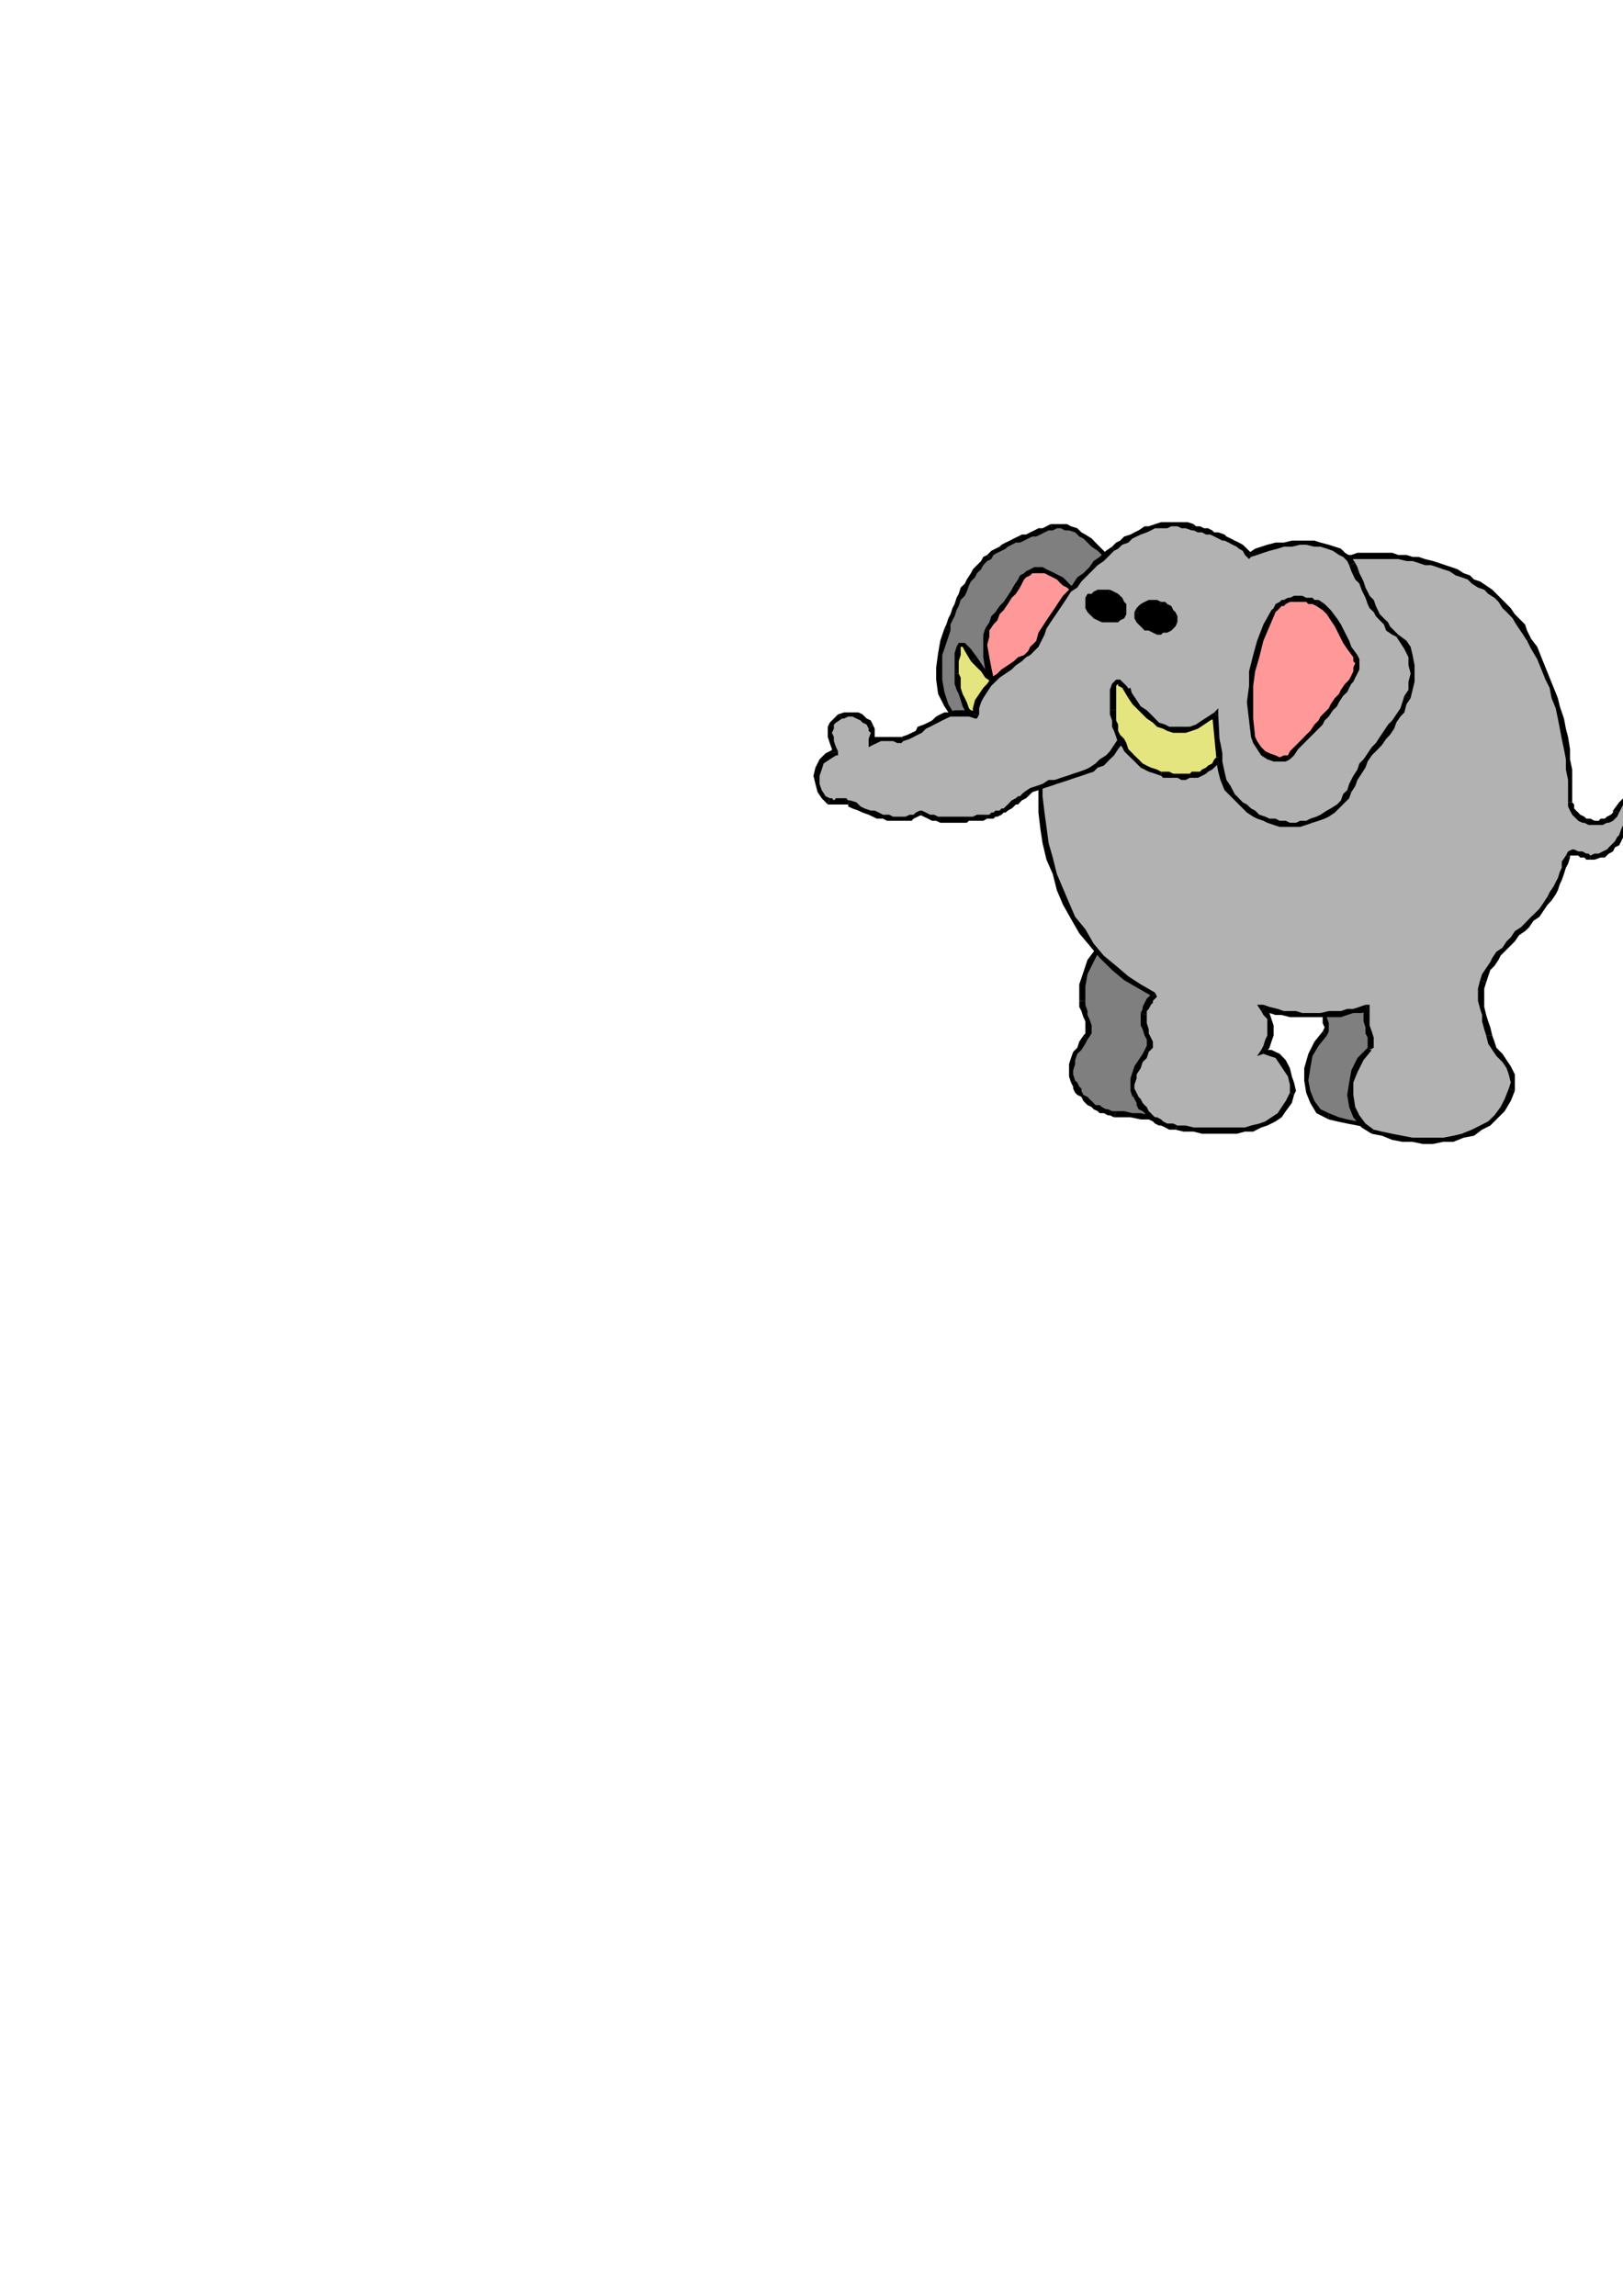<?xml version="1.0" encoding="utf-8"?>
<!-- Created by UniConvertor 2.0rc4 (https://sk1project.net/) -->
<svg xmlns="http://www.w3.org/2000/svg" height="841.89pt" viewBox="0 0 595.276 841.89" width="595.276pt" version="1.1" xmlns:xlink="http://www.w3.org/1999/xlink" id="83cca9cf-f60c-11ea-8621-dcc15c148e23">

<g>
	<g>
		<path style="fill:#7f7f7f;" d="M 451.358,396.249 L 449.846,399.201 448.334,401.505 446.822,403.737 444.59,405.249 442.358,406.761 439.334,408.201 437.102,408.993 434.078,408.993 431.126,409.713 428.102,409.713 424.358,409.713 421.334,409.713 418.382,409.713 415.358,408.993 412.334,408.993 409.382,408.201 407.87,408.201 406.358,407.481 404.846,407.481 404.126,406.761 402.614,406.761 401.822,405.969 400.382,405.249 399.59,404.457 398.87,403.737 398.078,403.017 396.638,402.225 395.846,400.713 395.126,399.993 395.126,398.481 394.334,397.761 393.614,396.249 392.822,394.737 392.822,392.505 392.822,390.201 393.614,388.761 394.334,386.457 395.846,384.225 396.638,381.993 398.078,380.481 398.87,378.969 399.59,377.457 398.87,376.017 398.87,374.505 398.078,372.201 397.358,370.761 397.358,368.457 396.638,367.017 397.358,361.761 398.078,356.505 400.382,352.761 401.822,349.017 404.126,346.713 405.638,345.201 407.078,343.761 407.87,342.969 451.358,396.249 Z" />
		<path style="fill:#000000;" d="M 408.59,409.713 L 408.59,409.713 411.614,409.713 414.638,409.713 418.382,410.505 421.334,410.505 424.358,410.505 428.102,410.505 431.126,410.505 434.078,410.505 437.102,409.713 440.126,408.993 442.358,407.481 445.382,405.969 447.614,404.457 449.126,402.225 451.358,399.993 452.078,396.249 450.638,396.249 449.126,398.481 447.614,401.505 446.102,403.017 443.87,404.457 441.638,405.969 439.334,406.761 436.382,407.481 434.078,408.201 431.126,408.993 428.102,408.993 424.358,408.993 421.334,408.993 418.382,408.201 415.358,408.201 412.334,407.481 409.382,407.481 409.382,407.481 408.59,409.713 Z" />
		<path style="fill:#000000;" d="M 392.822,396.969 L 392.822,396.969 393.614,398.481 393.614,399.201 394.334,400.713 395.126,401.505 396.638,402.225 397.358,403.737 398.078,404.457 398.87,405.249 400.382,405.969 401.102,406.761 402.614,407.481 403.334,408.201 404.846,408.201 406.358,408.993 407.078,408.993 408.59,409.713 409.382,407.481 407.87,407.481 406.358,406.761 405.638,406.761 404.126,405.969 403.334,405.249 401.822,405.249 401.102,404.457 400.382,403.737 399.59,403.017 398.87,402.225 397.358,401.505 396.638,399.993 396.638,399.201 395.846,398.481 395.126,396.969 394.334,396.249 394.334,396.249 392.822,396.969 Z" />
		<path style="fill:#000000;" d="M 397.358,379.761 L 397.358,379.761 395.846,381.993 395.126,384.225 393.614,385.737 392.822,387.969 392.102,390.201 392.102,392.505 392.102,394.737 392.822,396.969 394.334,396.249 393.614,394.017 393.614,392.505 394.334,390.201 394.334,388.761 395.126,386.457 396.638,385.017 398.078,382.713 398.87,381.201 398.87,381.201 397.358,379.761 Z" />
		<path style="fill:#000000;" d="M 395.846,367.017 L 395.846,367.017 395.846,369.249 396.638,370.761 397.358,372.993 398.078,374.505 398.078,376.017 398.078,377.457 398.078,378.969 397.358,379.761 398.87,381.201 400.382,378.969 400.382,377.457 400.382,376.017 399.59,373.713 398.87,372.201 398.87,370.761 398.078,368.457 398.078,367.017 398.078,367.017 395.846,367.017 Z" />
		<path style="fill:#000000;" d="M 407.87,342.969 L 407.078,344.481 406.358,342.969 405.638,344.481 403.334,345.993 401.102,349.017 398.87,351.969 397.358,356.505 395.846,360.969 395.846,367.017 398.078,367.017 398.078,361.761 398.87,357.225 401.102,352.761 402.614,349.737 404.846,347.505 406.358,345.201 407.87,344.481 407.87,342.249 407.078,343.761 407.87,342.249 404.126,340.737 407.078,343.761 407.87,342.969 Z" />
		<path style="fill:#000000;" d="M 452.078,396.249 L 452.078,395.457 407.87,342.969 407.078,343.761 450.638,396.969 450.638,396.249 452.078,396.249 452.078,396.249 452.078,395.457 452.078,396.249 Z" />
		<path style="fill:#7f7f7f;" d="M 538.334,394.017 L 536.822,397.761 535.382,400.713 533.078,403.737 530.126,405.969 527.102,408.201 524.078,409.713 520.334,411.225 517.382,412.017 513.638,412.737 509.102,412.737 505.358,412.737 501.614,412.737 497.87,412.017 494.126,411.225 490.382,410.505 487.358,408.993 483.614,407.481 481.382,404.457 479.87,400.713 479.078,396.249 479.078,391.713 480.59,387.249 482.822,382.713 485.846,378.969 486.638,378.249 486.638,376.737 486.638,375.225 485.846,372.993 485.846,370.761 485.126,368.457 485.126,366.225 485.126,363.993 513.638,362.481 538.334,394.017 Z" />
		<path style="fill:#000000;" d="M 487.358,410.505 L 487.358,410.505 490.382,411.225 494.126,412.017 497.87,412.737 501.614,413.457 505.358,413.457 509.102,413.457 513.638,413.457 517.382,412.737 521.126,412.017 524.078,410.505 527.822,408.993 530.846,406.761 533.87,404.457 536.102,401.505 537.614,398.481 539.126,394.017 537.614,394.017 536.102,397.761 533.87,400.713 532.358,403.017 529.334,405.249 527.102,407.481 523.358,408.993 520.334,410.505 516.59,411.225 512.846,411.225 509.102,412.017 505.358,412.017 501.614,411.225 497.87,411.225 494.126,410.505 491.102,409.713 487.358,408.201 487.358,408.201 487.358,410.505 Z" />
		<path style="fill:#000000;" d="M 485.126,378.249 L 485.126,378.249 482.102,381.993 479.87,386.457 478.358,391.713 478.358,396.249 479.078,400.713 480.59,404.457 482.822,408.201 487.358,410.505 487.358,408.201 484.334,406.761 482.102,403.737 480.59,399.993 479.87,396.249 480.59,391.713 481.382,387.249 483.614,383.505 486.638,379.761 486.638,379.761 485.126,378.249 Z" />
		<path style="fill:#000000;" d="M 485.126,363.201 L 484.334,363.993 483.614,366.225 484.334,368.457 484.334,370.761 485.126,372.993 485.126,375.225 485.846,376.737 485.126,378.249 485.126,378.249 486.638,379.761 487.358,378.249 487.358,376.737 487.358,375.225 486.638,372.993 486.638,370.761 485.846,368.457 485.846,366.225 485.846,364.713 485.126,365.505 485.126,363.201 484.334,363.201 484.334,363.993 485.126,363.201 Z" />
		<path style="fill:#000000;" d="M 514.358,361.761 L 513.638,361.761 485.126,363.201 485.126,365.505 513.638,363.993 512.846,363.201 514.358,361.761 514.358,361.761 513.638,361.761 514.358,361.761 Z" />
		<path style="fill:#000000;" d="M 539.126,394.017 L 539.126,393.225 514.358,361.761 512.846,363.201 537.614,394.737 537.614,394.017 539.126,394.017 539.126,394.017 539.126,393.225 539.126,394.017 Z" />
		<path style="fill:#b2b2b2;" d="M 403.334,234.249 L 493.334,204.225 495.638,204.225 497.87,204.225 500.822,203.505 503.126,203.505 505.358,203.505 508.382,203.505 510.614,204.225 512.846,204.225 515.87,204.225 518.102,205.017 520.334,205.737 522.638,205.737 524.87,206.457 527.102,207.249 529.334,207.969 531.638,208.761 533.87,209.481 536.102,210.993 538.334,211.713 540.638,213.225 542.87,214.737 544.382,215.457 546.614,216.969 548.126,218.481 550.358,219.993 551.87,222.225 553.382,223.737 554.822,225.969 557.126,227.481 557.846,229.713 559.358,232.017 560.87,234.249 563.102,237.993 564.614,241.737 566.126,244.761 567.638,248.505 569.078,252.249 569.87,255.993 571.382,259.737 572.102,263.481 572.822,267.225 573.614,270.969 574.334,274.713 575.126,278.457 575.126,282.201 575.846,286.017 575.846,290.481 575.846,294.225 575.846,295.737 576.638,297.249 577.358,297.969 578.078,298.761 578.87,299.481 580.382,300.201 581.822,300.993 583.334,301.713 584.846,301.713 586.358,301.713 587.078,301.713 588.59,300.993 590.102,300.201 590.822,299.481 592.334,298.761 593.126,297.969 594.638,295.017 596.078,293.505 596.87,292.713 597.59,293.505 597.59,294.225 598.382,295.017 598.382,295.017 598.382,295.017 597.59,296.457 597.59,297.969 596.87,299.481 596.078,301.713 596.078,303.225 595.358,304.737 594.638,306.249 593.846,307.761 593.126,309.201 591.614,310.713 590.822,311.505 589.382,312.225 587.87,313.017 586.358,313.737 584.846,314.457 583.334,314.457 582.614,314.457 581.102,313.737 580.382,313.737 578.87,313.017 577.358,313.017 576.638,313.017 575.846,313.017 575.126,313.737 574.334,315.969 573.614,318.201 572.822,320.505 572.102,322.017 571.382,324.249 570.59,325.761 569.87,327.201 568.358,329.505 566.846,331.737 565.334,333.249 563.822,335.481 561.59,336.993 560.078,339.225 558.638,340.737 556.334,342.249 554.822,344.481 553.382,345.993 551.87,347.505 549.638,349.737 548.126,351.249 547.334,353.481 545.822,355.713 545.102,358.017 543.59,360.249 543.59,362.481 543.59,364.713 543.59,367.017 543.59,369.969 544.382,372.201 545.102,374.505 545.822,377.457 545.822,379.761 546.614,381.993 548.126,384.225 550.358,387.249 551.87,389.481 553.382,391.713 554.102,394.017 554.822,396.969 554.822,399.201 553.382,403.017 551.078,406.761 548.846,409.713 546.614,412.017 543.59,413.457 539.846,414.969 536.822,416.481 533.078,417.201 529.334,417.993 525.59,417.993 521.846,417.993 518.102,417.993 514.358,417.201 510.614,416.481 506.87,415.761 503.846,414.969 500.102,412.737 497.078,409.713 495.638,405.969 495.638,401.505 495.638,396.969 497.078,392.505 499.382,388.761 502.334,384.225 502.334,383.505 502.334,381.993 502.334,380.481 502.334,378.249 501.614,376.737 501.614,374.505 500.822,372.201 501.614,369.969 498.59,370.761 496.358,370.761 494.126,371.481 491.822,371.481 489.59,372.201 487.358,372.201 484.334,372.201 482.102,372.201 479.87,372.201 477.638,372.201 475.334,372.201 473.102,371.481 470.078,371.481 467.846,370.761 465.614,370.761 463.382,369.969 464.822,371.481 465.614,373.713 465.614,376.017 466.334,377.457 465.614,379.761 465.614,381.993 464.822,383.505 463.382,385.737 466.334,385.737 468.638,387.249 470.078,389.481 472.382,391.713 473.102,394.737 473.822,397.761 473.822,399.993 473.822,401.505 472.382,404.457 470.87,406.761 469.358,408.993 467.126,410.505 464.822,412.017 461.87,412.737 459.638,413.457 456.614,414.249 453.59,414.249 450.638,414.969 446.822,414.969 443.87,414.249 440.846,414.249 437.822,414.249 434.87,413.457 431.846,413.457 430.334,413.457 428.822,412.737 427.382,412.737 426.59,412.017 425.078,411.225 424.358,411.225 422.846,410.505 422.126,409.713 421.334,408.993 420.614,407.481 419.822,406.761 419.102,405.969 418.382,405.249 417.59,403.737 416.87,403.017 416.078,401.505 415.358,399.201 415.358,397.761 415.358,395.457 416.078,393.225 416.87,390.993 418.382,389.481 419.822,387.249 420.614,385.017 421.334,384.225 421.334,381.993 421.334,380.481 420.614,378.969 419.822,377.457 419.822,375.225 419.102,373.713 419.102,371.481 419.822,370.761 420.614,369.249 421.334,368.457 421.334,367.017 422.126,366.225 422.846,365.505 422.846,364.713 422.846,364.713 417.59,361.761 413.126,358.737 408.59,354.993 404.126,350.457 400.382,346.713 396.638,341.457 393.614,336.993 391.382,331.737 388.358,326.481 386.846,320.505 384.614,315.249 383.822,309.201 382.382,303.225 381.59,297.969 381.59,291.993 381.59,286.737 403.334,234.249 Z" />
		<path style="fill:#000000;" d="M 493.334,203.505 L 492.614,203.505 403.334,232.737 404.126,234.969 493.334,205.017 493.334,205.737 493.334,203.505 493.334,203.505 492.614,203.505 493.334,203.505 Z" />
		<path style="fill:#000000;" d="M 561.59,234.249 L 561.59,234.249 560.078,231.225 559.358,228.993 557.846,227.481 555.614,225.249 554.102,223.017 552.59,221.505 551.078,219.993 548.846,217.761 547.334,216.249 545.102,214.737 542.87,213.225 540.638,212.505 539.126,210.993 536.822,210.201 534.59,208.761 532.358,207.969 530.126,207.249 527.822,206.457 525.59,205.737 522.638,205.017 520.334,204.225 518.102,204.225 515.87,203.505 512.846,203.505 510.614,202.713 508.382,202.713 505.358,202.713 503.126,202.713 500.822,202.713 497.87,202.713 495.638,203.505 493.334,203.505 493.334,205.737 495.638,205.017 497.87,205.017 500.822,205.017 503.126,205.017 505.358,205.017 508.382,205.017 510.614,205.017 512.846,205.017 515.87,205.737 518.102,205.737 520.334,206.457 522.638,207.249 524.87,207.249 527.102,207.969 529.334,208.761 531.638,209.481 533.87,210.993 536.102,211.713 538.334,212.505 539.846,214.017 542.078,215.457 544.382,216.249 545.822,217.761 548.126,219.201 549.638,220.713 551.078,223.017 552.59,224.457 554.822,226.761 555.614,228.201 557.126,230.505 558.638,232.737 560.078,234.969 560.078,234.969 561.59,234.249 Z" />
		<path style="fill:#000000;" d="M 576.638,294.225 L 576.638,294.225 576.638,290.481 576.638,286.017 576.638,282.201 575.846,278.457 575.846,274.713 575.126,270.249 574.334,267.225 573.614,263.481 572.102,259.017 571.382,255.993 569.87,252.249 568.358,248.505 566.846,244.761 565.334,241.017 563.822,237.201 561.59,234.249 560.078,234.969 561.59,237.993 563.822,241.737 565.334,245.481 566.846,249.225 568.358,252.249 569.078,255.993 570.59,259.737 571.382,263.481 572.102,267.225 572.822,270.969 573.614,274.713 574.334,278.457 574.334,282.201 575.126,286.017 575.126,290.481 575.126,294.225 575.126,294.225 576.638,294.225 Z" />
		<path style="fill:#000000;" d="M 591.614,297.249 L 591.614,297.249 591.614,297.969 590.822,298.761 589.382,299.481 588.59,300.201 587.078,300.201 586.358,300.993 584.846,300.993 583.334,300.201 581.822,300.201 581.102,299.481 579.59,298.761 578.87,297.969 578.078,297.249 577.358,296.457 577.358,295.017 576.638,294.225 575.126,294.225 575.126,295.737 575.846,297.249 576.638,298.761 577.358,299.481 578.87,300.993 580.382,301.713 581.102,301.713 582.614,302.505 584.846,302.505 586.358,302.505 587.87,302.505 589.382,301.713 590.102,301.713 591.614,300.993 593.126,299.481 593.846,297.969 593.846,297.969 591.614,297.249 Z" />
		<path style="fill:#000000;" d="M 599.102,295.017 L 596.87,295.017 597.59,295.737 599.102,294.225 598.382,293.505 598.382,292.713 596.87,291.993 595.358,292.713 593.846,294.225 591.614,297.249 593.846,297.969 595.358,295.017 596.078,294.225 596.87,294.225 596.87,294.225 596.87,294.225 596.87,295.017 598.382,294.225 599.102,294.225 596.87,294.225 599.102,294.225 598.382,288.969 596.87,294.225 599.102,295.017 Z" />
		<path style="fill:#000000;" d="M 583.334,315.249 L 583.334,315.249 584.846,315.249 587.078,314.457 588.59,314.457 590.102,313.017 591.614,312.225 592.334,310.713 593.846,309.993 594.638,308.481 595.358,306.969 596.078,304.737 596.87,303.225 597.59,301.713 597.59,299.481 598.382,297.969 598.382,296.457 599.102,295.017 596.87,294.225 596.87,295.737 596.078,297.969 596.078,299.481 595.358,300.993 595.358,302.505 594.638,304.017 593.846,306.249 593.126,306.969 592.334,308.481 590.822,309.993 590.102,310.713 589.382,311.505 587.87,312.225 586.358,313.017 584.846,313.017 583.334,313.737 583.334,313.737 583.334,315.249 Z" />
		<path style="fill:#000000;" d="M 575.846,314.457 L 575.846,314.457 575.846,313.737 576.638,313.737 577.358,313.737 578.87,313.737 579.59,314.457 581.102,314.457 581.822,315.249 583.334,315.249 583.334,313.737 582.614,313.017 581.822,313.017 580.382,312.225 578.87,312.225 577.358,311.505 576.638,311.505 575.126,312.225 574.334,313.737 574.334,313.737 575.846,314.457 Z" />
		<path style="fill:#000000;" d="M 569.078,330.225 L 569.078,330.225 570.59,327.993 571.382,326.481 572.102,324.249 572.822,322.737 573.614,320.505 574.334,318.201 575.126,316.761 575.846,314.457 574.334,313.737 572.822,315.969 572.822,318.201 572.102,319.713 571.382,322.017 570.59,323.457 569.87,324.969 568.358,327.201 567.638,328.713 567.638,328.713 569.078,330.225 Z" />
		<path style="fill:#000000;" d="M 545.102,360.249 L 545.102,360.249 545.822,358.017 546.614,355.713 548.126,354.201 549.638,351.969 550.358,350.457 552.59,348.225 554.102,346.713 555.614,345.201 557.126,342.969 559.358,341.457 560.87,340.017 562.382,337.713 564.614,336.201 566.126,333.969 567.638,331.737 569.078,330.225 567.638,328.713 566.126,331.017 564.614,333.249 563.102,334.761 561.59,336.201 559.358,338.505 557.846,340.017 555.614,341.457 554.102,343.761 552.59,345.201 551.078,347.505 548.846,349.017 547.334,351.249 546.614,352.761 545.102,354.993 543.59,357.225 542.87,359.457 542.87,359.457 545.102,360.249 Z" />
		<path style="fill:#000000;" d="M 547.334,379.761 L 547.334,379.761 546.614,376.737 545.822,374.505 545.102,372.201 544.382,369.249 544.382,367.017 544.382,364.713 544.382,362.481 545.102,360.249 542.87,359.457 542.078,362.481 542.078,364.713 542.078,367.017 542.87,369.969 543.59,372.201 543.59,374.505 544.382,377.457 545.102,379.761 545.102,379.761 547.334,379.761 Z" />
		<path style="fill:#000000;" d="M 555.614,399.993 L 555.614,399.993 555.614,396.969 555.614,394.017 554.102,390.993 552.59,388.761 551.078,386.457 548.846,384.225 548.126,381.993 547.334,379.761 545.102,379.761 545.822,382.713 547.334,385.017 548.846,387.249 551.078,389.481 552.59,391.713 553.382,394.017 554.102,396.969 553.382,399.201 553.382,399.201 555.614,399.993 Z" />
		<path style="fill:#000000;" d="M 503.126,415.761 L 503.126,415.761 506.87,416.481 510.614,417.993 514.358,418.713 518.102,418.713 521.846,419.505 525.59,419.505 529.334,418.713 533.078,418.713 536.822,417.201 540.638,416.481 543.59,414.249 546.614,412.737 549.638,409.713 551.87,407.481 554.102,403.737 555.614,399.993 553.382,399.201 551.87,403.017 550.358,405.969 548.126,408.993 545.822,411.225 542.87,412.737 539.846,414.249 536.102,415.761 533.078,416.481 529.334,417.201 525.59,417.201 521.846,417.201 518.102,417.201 514.358,416.481 510.614,415.761 506.87,414.969 503.846,414.249 503.846,414.249 503.126,415.761 Z" />
		<path style="fill:#000000;" d="M 501.614,384.225 L 501.614,384.225 497.87,387.969 495.638,392.505 494.846,396.969 494.126,401.505 494.846,405.969 496.358,409.713 499.382,413.457 503.126,415.761 503.846,414.249 500.822,412.017 498.59,408.993 497.078,405.969 496.358,401.505 496.358,396.969 497.87,393.225 500.102,388.761 503.126,385.017 502.334,385.017 501.614,384.225 Z" />
		<path style="fill:#000000;" d="M 501.614,370.761 L 500.102,369.969 500.102,372.201 500.102,374.505 500.822,376.737 500.822,378.969 501.614,380.481 501.614,381.993 501.614,383.505 501.614,384.225 502.334,385.017 503.846,384.225 503.846,381.993 503.846,380.481 503.126,378.249 502.334,376.017 502.334,374.505 502.334,372.201 502.334,369.969 500.822,368.457 502.334,369.969 502.334,368.457 500.822,368.457 501.614,370.761 Z" />
		<path style="fill:#000000;" d="M 464.102,369.249 L 463.382,370.761 465.614,371.481 467.846,372.201 470.078,372.201 473.102,372.993 475.334,372.993 477.638,372.993 479.87,372.993 482.102,372.993 484.334,372.993 487.358,372.993 489.59,372.993 491.822,372.993 494.126,372.201 496.358,371.481 499.382,371.481 501.614,370.761 500.822,368.457 498.59,369.249 496.358,369.969 494.126,369.969 491.822,370.761 489.59,370.761 487.358,370.761 484.334,371.481 482.102,371.481 479.87,371.481 477.638,371.481 475.334,370.761 473.102,370.761 470.87,370.761 468.638,369.969 465.614,369.249 463.382,368.457 462.59,370.761 463.382,368.457 461.078,368.457 462.59,370.761 464.102,369.249 Z" />
		<path style="fill:#000000;" d="M 463.382,385.017 L 464.102,386.457 465.614,384.225 466.334,381.993 467.126,379.761 467.126,377.457 467.126,376.017 466.334,373.713 465.614,371.481 464.102,369.249 462.59,370.761 463.382,372.201 464.822,373.713 464.822,376.017 464.822,377.457 464.822,379.761 464.102,381.201 463.382,383.505 462.59,385.017 463.382,386.457 462.59,385.017 461.078,387.249 463.382,386.457 463.382,385.017 Z" />
		<path style="fill:#000000;" d="M 474.614,401.505 L 474.614,401.505 475.334,399.993 474.614,396.969 473.822,394.737 473.102,391.713 471.59,388.761 469.358,386.457 466.334,385.017 463.382,385.017 463.382,386.457 465.614,387.249 467.846,387.969 469.358,390.201 470.87,392.505 472.382,394.737 473.102,397.761 473.102,399.993 473.102,400.713 473.102,400.713 474.614,401.505 Z" />
		<path style="fill:#000000;" d="M 431.126,414.249 L 431.126,414.249 434.078,414.969 437.822,414.969 440.846,415.761 443.87,415.761 446.822,415.761 450.638,415.761 453.59,415.761 456.614,414.969 459.638,414.969 462.59,413.457 464.822,412.737 467.846,411.225 470.078,409.713 471.59,407.481 473.822,404.457 474.614,401.505 473.102,400.713 471.59,403.737 470.078,405.969 468.638,408.201 466.334,409.713 464.102,411.225 461.87,412.017 458.846,412.737 456.614,413.457 453.59,413.457 450.638,413.457 446.822,413.457 443.87,413.457 440.846,413.457 437.822,413.457 434.87,412.737 431.846,412.737 431.846,412.737 431.126,414.249 Z" />
		<path style="fill:#000000;" d="M 415.358,402.225 L 415.358,401.505 416.078,403.017 416.87,404.457 416.87,405.249 417.59,406.761 419.102,407.481 419.822,408.201 420.614,409.713 421.334,410.505 422.846,411.225 423.638,412.017 425.078,412.737 425.87,412.737 427.382,413.457 428.822,414.249 430.334,414.249 431.126,414.249 431.846,412.737 430.334,412.017 428.822,412.017 428.102,412.017 426.59,411.225 425.87,410.505 424.358,409.713 423.638,409.713 422.846,408.993 422.126,408.201 421.334,407.481 420.614,405.969 419.822,405.249 419.102,404.457 418.382,403.017 417.59,402.225 416.87,400.713 416.87,400.713 415.358,402.225 Z" />
		<path style="fill:#000000;" d="M 419.822,385.017 L 419.822,385.017 419.102,386.457 417.59,388.761 416.078,390.993 415.358,393.225 414.638,395.457 414.638,397.761 414.638,399.993 415.358,402.225 416.87,400.713 416.078,399.201 416.078,397.761 416.87,395.457 416.87,394.017 418.382,391.713 419.102,389.481 420.614,387.969 421.334,385.737 421.334,385.737 419.822,385.017 Z" />
		<path style="fill:#000000;" d="M 418.382,371.481 L 418.382,371.481 418.382,373.713 418.382,376.017 419.102,377.457 419.822,379.761 420.614,381.201 420.614,381.993 420.614,383.505 419.822,385.017 421.334,385.737 422.846,384.225 422.846,381.993 422.126,380.481 421.334,378.969 421.334,377.457 420.614,375.225 420.614,373.713 420.614,372.201 420.614,372.201 418.382,371.481 Z" />
		<path style="fill:#000000;" d="M 422.846,365.505 L 422.846,365.505 422.126,364.713 422.126,364.713 421.334,365.505 420.614,366.225 419.822,367.737 419.102,369.249 419.102,369.969 418.382,371.481 420.614,372.201 420.614,370.761 421.334,369.969 422.126,368.457 422.846,367.737 422.846,367.017 423.638,366.225 424.358,365.505 423.638,363.993 423.638,363.993 422.846,365.505 Z" />
		<path style="fill:#000000;" d="M 380.87,286.017 L 380.87,286.737 380.87,291.993 380.87,297.969 381.59,304.017 382.382,309.201 383.822,315.249 386.126,320.505 387.638,326.481 389.87,331.737 392.822,336.993 395.846,342.249 399.59,346.713 403.334,351.249 407.87,355.713 412.334,359.457 417.59,362.481 422.846,365.505 423.638,363.993 418.382,360.969 413.846,358.017 409.382,354.201 404.846,350.457 401.102,345.993 398.078,340.737 394.334,336.201 392.102,331.017 389.87,325.761 387.638,320.505 386.126,314.457 384.614,309.201 383.822,303.225 383.102,297.969 382.382,291.993 382.382,286.737 382.382,286.737 380.87,286.017 380.87,286.737 380.87,286.737 380.87,286.017 Z" />
		<path style="fill:#000000;" d="M 403.334,232.737 L 402.614,233.457 380.87,286.017 382.382,286.737 404.846,234.249 404.126,234.969 403.334,232.737 402.614,233.457 402.614,233.457 403.334,232.737 Z" />
		<path style="fill:#7f7f7f;" d="M 411.614,208.761 L 410.102,207.969 409.382,206.457 407.87,205.737 406.358,204.225 404.846,202.713 402.614,201.201 401.102,199.761 399.59,198.249 398.078,196.737 395.846,196.017 394.334,194.505 392.822,193.713 390.59,192.993 389.078,192.993 387.638,192.993 386.126,192.993 384.614,193.713 382.382,194.505 380.87,195.225 379.358,195.225 377.846,196.017 376.334,196.737 374.822,197.457 373.382,197.457 371.87,198.249 371.078,198.969 369.638,199.761 368.126,200.481 366.614,201.201 365.102,201.993 364.382,202.713 362.87,204.225 361.358,205.017 359.846,206.457 359.126,207.969 357.614,209.481 356.822,210.993 355.382,212.505 354.59,214.737 353.87,216.249 352.358,217.761 351.638,219.993 350.846,221.505 350.126,223.737 349.334,225.249 348.614,227.481 347.822,228.993 347.102,231.225 346.382,234.969 344.87,239.505 344.078,244.761 344.078,249.225 344.87,254.481 347.102,259.017 350.126,262.761 353.87,265.713 411.614,208.761 Z" />
		<path style="fill:#000000;" d="M 386.126,194.505 L 386.126,194.505 387.638,193.713 389.078,193.713 390.59,194.505 392.102,194.505 394.334,195.225 395.846,196.737 397.358,197.457 398.87,198.969 400.382,200.481 402.614,201.993 404.126,203.505 405.638,205.017 407.078,206.457 408.59,207.249 410.102,208.761 410.822,209.481 412.334,207.969 410.822,207.249 409.382,205.737 407.87,205.017 406.358,203.505 404.846,201.993 403.334,200.481 401.822,198.969 400.382,197.457 398.078,196.017 396.638,195.225 395.126,193.713 392.822,192.993 391.382,192.201 389.078,192.201 387.638,192.201 385.334,192.201 385.334,192.201 386.126,194.505 Z" />
		<path style="fill:#000000;" d="M 363.59,205.017 L 363.59,205.017 364.382,203.505 365.822,202.713 367.334,201.993 368.846,201.201 369.638,200.481 371.078,199.761 372.59,198.969 374.102,198.969 375.614,198.249 377.126,197.457 378.638,196.737 380.078,196.737 381.59,196.017 383.102,195.225 384.614,194.505 386.126,194.505 385.334,192.201 383.822,192.993 382.382,193.713 380.87,193.713 379.358,194.505 377.846,195.225 376.334,196.017 374.822,196.017 373.382,196.737 371.87,197.457 370.358,198.249 368.846,198.969 367.334,199.761 366.614,200.481 365.102,201.201 363.59,201.993 362.078,203.505 362.078,203.505 363.59,205.017 Z" />
		<path style="fill:#000000;" d="M 348.614,231.225 L 348.614,231.225 348.614,228.993 349.334,227.481 350.126,225.969 350.846,223.737 351.638,222.225 352.358,219.993 353.87,218.481 354.59,216.969 355.382,214.737 356.102,213.225 357.614,211.713 358.334,210.201 359.846,208.761 360.638,207.249 362.078,205.737 363.59,205.017 362.078,203.505 360.638,204.225 359.846,205.737 358.334,207.249 356.822,208.761 356.102,210.201 354.59,212.505 353.87,214.017 352.358,215.457 351.638,217.761 350.846,219.201 350.126,221.505 349.334,223.017 348.614,225.249 347.822,226.761 347.102,228.993 346.382,230.505 346.382,230.505 348.614,231.225 Z" />
		<path style="fill:#000000;" d="M 353.078,264.993 L 354.59,264.993 350.126,261.969 347.822,258.225 346.382,253.761 345.59,249.225 345.59,244.761 345.59,240.225 347.102,235.761 348.614,231.225 346.382,230.505 344.87,234.969 344.078,239.505 343.358,244.761 343.358,249.225 344.078,254.481 346.382,259.017 349.334,263.481 353.87,266.505 354.59,266.505 353.87,266.505 353.87,267.225 354.59,266.505 353.078,264.993 Z" />
		<path style="fill:#000000;" d="M 410.822,209.481 L 410.822,207.969 353.078,264.993 354.59,266.505 412.334,209.481 412.334,207.969 412.334,209.481 413.126,208.761 412.334,207.969 410.822,209.481 Z" />
		<path style="fill:#ff9999;" d="M 393.614,216.249 L 392.102,215.457 390.59,214.017 389.078,213.225 387.638,211.713 386.126,210.993 384.614,210.201 383.822,209.481 382.382,209.481 380.87,209.481 379.358,209.481 377.846,209.481 377.126,210.201 375.614,210.993 374.822,211.713 374.102,213.225 372.59,214.737 371.87,216.969 370.358,219.201 368.846,220.713 367.334,223.017 365.822,224.457 364.382,226.761 363.59,228.993 362.078,230.505 361.358,233.457 361.358,236.481 361.358,241.017 362.078,244.761 363.59,248.505 365.822,251.457 368.846,252.249 371.87,250.737 393.614,216.249 Z" />
		<path style="fill:#000000;" d="M 374.102,215.457 L 374.102,215.457 374.822,214.017 375.614,212.505 376.334,211.713 377.846,210.993 378.638,210.201 379.358,210.201 380.87,210.201 382.382,210.201 383.102,210.201 384.614,210.993 386.126,211.713 387.638,212.505 389.078,214.017 389.87,214.737 391.382,215.457 392.822,216.969 394.334,215.457 392.822,214.737 391.382,213.225 389.87,211.713 388.358,210.993 386.846,210.201 385.334,209.481 383.822,208.761 382.382,207.969 380.87,207.969 379.358,207.969 377.846,208.761 376.334,209.481 375.614,210.201 374.102,210.993 373.382,212.505 371.87,214.737 371.87,214.737 374.102,215.457 Z" />
		<path style="fill:#000000;" d="M 362.87,231.225 L 362.87,231.225 364.382,228.993 365.822,227.481 366.614,225.249 368.126,223.737 369.638,221.505 371.078,219.201 372.59,217.761 374.102,215.457 371.87,214.737 371.078,216.249 369.638,218.481 368.126,220.713 366.614,222.225 365.102,224.457 363.59,225.969 362.87,228.201 361.358,230.505 361.358,230.505 362.87,231.225 Z" />
		<path style="fill:#000000;" d="M 371.078,250.017 L 371.87,250.017 368.846,250.737 366.614,250.017 364.382,248.505 363.59,244.761 362.87,241.017 362.078,236.481 362.87,233.457 362.87,231.225 361.358,230.505 360.638,232.737 360.638,236.481 360.638,241.017 361.358,245.481 362.87,249.225 365.102,252.249 368.846,252.969 372.59,251.457 373.382,251.457 372.59,251.457 372.59,251.457 373.382,251.457 371.078,250.017 Z" />
		<path style="fill:#000000;" d="M 392.822,216.969 L 392.822,215.457 371.078,250.017 373.382,251.457 394.334,216.969 394.334,215.457 394.334,216.969 395.126,216.249 394.334,215.457 392.822,216.969 Z" />
		<path style="fill:#e5e57f;" d="M 388.358,248.505 L 386.126,250.017 383.822,251.457 381.59,252.969 379.358,253.761 377.126,253.761 375.614,254.481 373.382,253.761 371.078,253.761 369.638,252.969 367.334,252.249 365.822,250.737 364.382,249.225 362.078,247.713 360.638,246.201 359.126,243.969 357.614,241.737 355.382,237.993 353.078,236.481 352.358,236.481 351.638,237.993 350.846,239.505 350.846,242.457 350.846,244.761 350.846,246.993 350.846,248.505 351.638,250.737 351.638,252.969 352.358,254.481 353.078,256.713 353.87,258.225 354.59,259.737 356.102,261.249 356.822,263.481 358.334,264.201 359.846,265.713 361.358,267.225 362.87,268.017 364.382,268.737 366.614,269.457 368.126,270.249 369.638,270.249 371.078,270.969 372.59,270.969 374.102,270.969 375.614,270.969 377.126,270.969 378.638,270.969 380.078,270.969 381.59,270.249 383.102,270.249 383.822,269.457 385.334,268.737 386.846,268.017 387.638,267.225 388.358,265.713 389.87,264.201 388.358,248.505 Z" />
		<path style="fill:#000000;" d="M 356.102,242.457 L 356.102,242.457 358.334,244.761 359.846,246.201 361.358,248.505 363.59,250.017 365.102,251.457 367.334,252.969 368.846,253.761 371.078,254.481 373.382,255.201 375.614,255.201 377.126,255.201 379.358,254.481 381.59,253.761 384.614,252.249 386.846,250.737 389.078,249.225 388.358,247.713 385.334,249.225 383.102,250.737 380.87,252.249 379.358,252.969 377.126,252.969 375.614,252.969 373.382,252.969 371.87,252.969 369.638,252.249 368.126,251.457 366.614,250.017 364.382,248.505 362.87,246.993 361.358,245.481 359.846,243.249 358.334,241.017 358.334,241.017 356.102,242.457 Z" />
		<path style="fill:#000000;" d="M 351.638,246.993 L 351.638,246.993 351.638,244.761 351.638,242.457 352.358,240.225 352.358,237.993 352.358,237.201 353.078,237.201 353.87,238.713 356.102,242.457 358.334,241.017 356.102,237.993 353.87,235.761 351.638,235.761 350.846,237.201 350.126,239.505 350.126,242.457 350.126,244.761 350.126,246.993 350.126,246.993 351.638,246.993 Z" />
		<path style="fill:#000000;" d="M 368.846,269.457 L 368.846,269.457 366.614,268.737 365.102,268.017 363.59,267.225 362.078,266.505 360.638,264.993 359.126,263.481 357.614,262.761 356.822,261.249 355.382,259.737 354.59,257.505 353.87,255.993 353.078,254.481 352.358,252.249 352.358,250.737 352.358,248.505 351.638,246.993 350.126,246.993 350.126,249.225 350.126,250.737 350.846,252.969 351.638,254.481 352.358,256.713 353.078,259.017 353.87,260.457 355.382,261.969 356.102,263.481 357.614,264.993 359.126,266.505 360.638,268.017 362.87,268.737 364.382,269.457 365.822,270.249 368.126,270.969 368.126,270.969 368.846,269.457 Z" />
		<path style="fill:#000000;" d="M 388.358,264.201 L 389.078,264.201 387.638,264.993 386.846,266.505 386.126,267.225 384.614,268.017 383.822,268.737 382.382,269.457 381.59,269.457 380.078,270.249 378.638,270.249 377.126,270.249 375.614,270.249 374.102,270.249 372.59,270.249 371.078,269.457 369.638,269.457 368.846,269.457 368.126,270.969 369.638,271.761 371.078,271.761 372.59,271.761 374.102,272.481 375.614,272.481 377.126,272.481 378.638,271.761 380.078,271.761 381.59,271.761 383.102,270.969 384.614,270.249 386.126,269.457 386.846,268.737 388.358,267.225 389.078,266.505 390.59,264.993 390.59,264.201 390.59,264.993 390.59,264.201 390.59,264.201 388.358,264.201 Z" />
		<path style="fill:#000000;" d="M 389.078,249.225 L 387.638,248.505 388.358,264.201 390.59,264.201 389.87,248.505 388.358,247.713 389.87,248.505 389.87,246.201 388.358,247.713 389.078,249.225 Z" />
		<path style="fill:#b2b2b2;" d="M 461.078,210.201 L 461.078,209.481 461.078,207.969 461.078,207.249 460.358,206.457 460.358,205.737 459.638,205.017 458.846,204.225 458.126,203.505 461.078,210.201 Z" />
		<path style="fill:#000000;" d="M 457.334,204.225 L 458.126,205.017 458.846,205.737 458.846,206.457 459.638,207.249 459.638,207.969 460.358,208.761 460.358,209.481 460.358,210.201 462.59,210.201 462.59,209.481 461.87,207.969 461.87,207.249 461.078,206.457 461.078,205.017 460.358,204.225 459.638,203.505 458.846,202.713 457.334,204.225 Z" />
		<path style="fill:#b2b2b2;" d="M 413.126,252.249 L 414.638,255.201 415.358,258.225 415.358,261.249 414.638,263.481 413.846,265.713 413.126,268.737 411.614,271.761 409.382,273.993 407.87,276.225 406.358,277.737 404.126,279.249 402.614,280.761 400.382,282.201 398.078,282.993 395.846,283.713 393.614,284.505 391.382,285.225 389.078,286.017 386.846,286.737 384.614,287.457 382.382,288.249 380.87,288.969 378.638,289.761 376.334,291.201 375.614,291.993 374.822,292.713 373.382,292.713 372.59,293.505 371.87,294.225 371.078,295.017 370.358,295.737 369.638,296.457 368.846,297.249 367.334,297.249 366.614,297.969 365.822,298.761 364.382,298.761 363.59,299.481 362.87,299.481 361.358,299.481 359.846,299.481 358.334,300.201 357.614,300.201 355.382,300.201 353.87,300.201 352.358,300.201 350.846,300.201 349.334,300.201 347.822,300.201 346.382,300.201 344.87,300.201 343.358,300.201 341.846,299.481 341.126,299.481 338.822,298.761 338.102,297.969 336.59,298.761 335.078,299.481 333.638,300.201 332.126,300.201 330.614,300.201 329.102,300.201 327.59,300.201 325.358,300.201 323.846,299.481 322.334,298.761 320.822,298.761 318.59,297.969 317.078,297.249 314.846,296.457 313.334,295.737 311.822,294.225 311.102,294.225 309.59,294.225 308.87,294.225 308.078,294.225 306.638,294.225 305.846,294.225 305.126,294.225 304.334,293.505 302.102,292.713 300.59,290.481 299.87,287.457 299.87,284.505 299.87,282.201 301.382,279.249 303.614,277.017 306.638,276.225 305.846,273.993 305.126,272.481 304.334,270.249 304.334,268.737 304.334,267.225 305.126,264.993 306.638,264.201 308.078,262.761 309.59,261.969 311.102,261.969 312.614,261.969 314.126,262.761 315.638,263.481 317.078,264.201 318.59,264.993 319.382,266.505 320.102,268.017 320.102,268.737 320.102,270.969 320.102,272.481 321.614,271.761 323.126,270.969 324.638,270.969 326.078,270.969 327.59,270.969 329.102,270.969 330.614,270.969 331.334,270.969 332.846,270.249 334.358,269.457 335.87,268.737 337.382,268.017 338.822,266.505 340.334,265.713 341.846,264.993 343.358,264.201 344.87,263.481 347.102,262.761 348.614,261.969 350.126,261.249 351.638,261.249 353.87,261.249 355.382,261.969 357.614,261.969 358.334,259.737 359.126,257.505 359.846,255.201 361.358,252.969 362.87,251.457 364.382,249.225 366.614,247.713 368.126,246.201 370.358,244.761 371.87,243.249 374.102,241.737 375.614,240.225 377.846,239.505 378.638,237.993 380.078,236.481 380.87,234.969 381.59,232.737 383.102,230.505 384.614,228.201 386.126,225.249 387.638,223.017 389.078,220.713 390.59,218.481 392.102,216.969 394.334,214.737 395.846,212.505 398.078,210.201 400.382,208.761 401.822,206.457 404.126,205.017 406.358,202.713 408.59,201.201 410.102,199.761 411.614,198.969 413.126,197.457 414.638,196.737 416.87,196.017 418.382,195.225 419.822,194.505 422.126,193.713 423.638,192.993 425.87,192.993 427.382,192.201 429.614,192.201 431.846,192.201 433.358,192.201 435.59,192.993 437.102,192.993 438.614,193.713 440.126,194.505 440.846,194.505 442.358,195.225 443.87,195.225 445.382,196.017 446.822,196.737 448.334,196.737 449.846,197.457 451.358,198.249 452.87,198.969 453.59,199.761 455.102,200.481 456.614,201.201 457.334,202.713 458.126,203.505 460.358,202.713 462.59,201.201 465.614,200.481 467.846,199.761 470.87,199.761 473.822,198.969 476.846,198.969 479.078,198.969 482.102,198.969 484.334,199.761 486.638,200.481 488.87,201.201 491.102,201.993 493.334,203.505 494.846,205.017 495.638,207.249 497.078,208.761 497.87,210.201 498.59,212.505 499.382,214.017 500.102,215.457 500.822,217.761 501.614,219.201 502.334,220.713 503.846,222.225 504.638,223.737 505.358,225.969 506.87,227.481 508.382,228.993 509.102,230.505 510.614,232.017 512.846,233.457 514.358,234.969 515.87,237.993 517.382,241.017 518.102,243.969 518.102,246.993 518.102,250.017 517.382,252.969 516.59,255.993 515.078,258.225 514.358,260.457 512.846,262.761 511.334,264.993 509.822,266.505 509.102,268.737 506.87,270.969 505.358,272.481 503.846,274.713 502.334,277.017 500.822,278.457 499.382,280.761 498.59,282.993 497.078,285.225 495.638,287.457 494.846,289.761 493.334,291.993 492.614,293.505 490.382,295.737 488.87,297.249 487.358,297.969 485.126,299.481 482.822,300.201 481.382,300.993 479.078,301.713 476.846,302.505 475.334,302.505 473.102,302.505 470.87,302.505 469.358,301.713 467.126,301.713 465.614,300.993 463.382,300.201 461.87,299.481 459.638,297.969 458.126,297.249 456.614,295.737 455.102,295.017 453.59,293.505 452.078,291.993 449.846,288.969 449.126,286.017 447.614,282.993 447.614,279.249 446.822,276.225 446.822,272.481 446.102,269.457 445.382,266.505 413.126,252.249 Z" />
		<path style="fill:#000000;" d="M 410.102,274.713 L 410.102,274.713 412.334,271.761 413.846,269.457 414.638,266.505 416.078,263.481 416.078,261.249 416.078,258.225 415.358,255.201 414.638,252.249 412.334,252.969 413.846,255.993 414.638,258.225 414.638,261.249 413.846,263.481 413.126,265.713 411.614,268.017 410.102,270.969 408.59,273.201 408.59,273.201 410.102,274.713 Z" />
		<path style="fill:#000000;" d="M 377.126,291.993 L 377.126,291.993 378.638,290.481 380.87,289.761 383.102,288.969 385.334,288.249 387.638,287.457 389.87,286.737 392.102,286.017 394.334,285.225 396.638,284.505 398.87,283.713 401.102,282.993 402.614,281.481 404.846,280.761 407.078,278.457 408.59,277.017 410.102,274.713 408.59,273.201 407.078,275.505 405.638,277.017 403.334,278.457 401.822,279.969 399.59,281.481 398.078,282.201 395.846,282.993 393.614,283.713 391.382,284.505 389.078,285.225 386.846,286.017 384.614,286.017 382.382,287.457 380.078,288.249 377.846,288.969 375.614,290.481 375.614,290.481 377.126,291.993 Z" />
		<path style="fill:#000000;" d="M 362.078,300.201 L 362.078,300.201 362.87,300.201 364.382,300.201 365.102,299.481 365.822,299.481 367.334,298.761 368.126,297.969 368.846,297.969 369.638,297.249 371.078,296.457 371.87,295.737 372.59,295.017 373.382,295.017 374.102,294.225 374.822,293.505 376.334,292.713 377.126,291.993 375.614,290.481 374.822,291.201 374.102,291.993 373.382,291.993 372.59,292.713 371.078,293.505 370.358,294.225 369.638,295.017 368.846,295.737 368.126,296.457 367.334,296.457 366.614,297.249 365.102,297.249 364.382,297.969 363.59,297.969 362.87,298.761 361.358,298.761 361.358,298.761 362.078,300.201 Z" />
		<path style="fill:#000000;" d="M 338.102,298.761 L 337.382,298.761 338.822,299.481 340.334,300.201 341.846,300.993 343.358,300.993 344.87,301.713 346.382,301.713 347.822,301.713 349.334,301.713 350.846,301.713 352.358,301.713 354.59,301.713 355.382,300.993 357.614,300.993 359.126,300.993 360.638,300.993 362.078,300.201 361.358,298.761 359.846,298.761 358.334,298.761 356.822,299.481 355.382,299.481 353.87,299.481 352.358,299.481 350.846,299.481 349.334,299.481 347.822,299.481 346.382,299.481 345.59,299.481 344.078,299.481 342.638,298.761 341.126,298.761 339.614,297.969 338.102,297.249 337.382,297.249 338.102,297.249 337.382,297.249 337.382,297.249 338.102,298.761 Z" />
		<path style="fill:#000000;" d="M 311.102,295.017 L 311.102,295.737 312.614,296.457 314.846,297.249 316.358,297.969 318.59,298.761 320.102,299.481 321.614,300.201 323.846,300.201 325.358,300.993 327.59,300.993 329.102,300.993 330.614,300.993 332.126,300.993 334.358,300.993 335.078,300.201 336.59,299.481 338.102,298.761 337.382,297.249 335.87,297.969 335.078,298.761 333.638,298.761 332.126,299.481 330.614,299.481 329.102,299.481 327.59,299.481 326.078,298.761 323.846,298.761 322.334,297.969 320.822,297.249 319.382,297.249 317.078,296.457 315.638,295.737 314.126,294.225 311.822,293.505 311.822,293.505 311.102,295.017 Z" />
		<path style="fill:#000000;" d="M 303.614,295.017 L 303.614,295.017 304.334,295.017 305.846,295.017 306.638,295.017 308.078,295.017 308.87,295.017 309.59,295.017 310.382,295.017 311.102,295.017 311.822,293.505 311.102,293.505 310.382,292.713 308.87,292.713 308.078,292.713 306.638,292.713 305.846,293.505 305.126,292.713 304.334,292.713 304.334,292.713 303.614,295.017 Z" />
		<path style="fill:#000000;" d="M 305.126,276.225 L 305.846,274.713 302.822,276.225 300.59,278.457 299.078,281.481 298.358,284.505 299.078,287.457 299.87,290.481 301.382,292.713 303.614,295.017 304.334,292.713 302.822,291.993 301.382,289.761 300.59,287.457 300.59,284.505 301.382,282.201 302.102,279.969 304.334,278.457 306.638,277.017 307.358,275.505 306.638,277.017 307.358,277.017 307.358,275.505 305.126,276.225 Z" />
		<path style="fill:#000000;" d="M 307.358,261.969 L 307.358,261.969 305.846,263.481 304.334,264.993 303.614,266.505 303.614,268.737 303.614,270.249 304.334,272.481 305.126,274.713 305.126,276.225 307.358,275.505 306.638,273.993 305.846,271.761 305.846,270.249 305.126,268.737 305.846,267.225 305.846,265.713 306.638,264.993 308.87,263.481 308.87,263.481 307.358,261.969 Z" />
		<path style="fill:#000000;" d="M 320.102,265.713 L 320.102,265.713 319.382,264.201 317.87,263.481 316.358,261.969 314.846,261.249 312.614,261.249 311.102,261.249 309.59,261.249 307.358,261.969 308.87,263.481 309.59,263.481 311.102,262.761 312.614,262.761 314.126,263.481 315.638,264.201 316.358,264.993 317.87,265.713 318.59,267.225 318.59,267.225 320.102,265.713 Z" />
		<path style="fill:#000000;" d="M 319.382,271.761 L 320.822,272.481 320.822,270.969 320.822,268.737 320.822,267.225 320.102,265.713 318.59,267.225 318.59,268.017 319.382,268.737 318.59,270.969 318.59,272.481 320.102,273.201 318.59,272.481 318.59,273.993 320.102,273.201 319.382,271.761 Z" />
		<path style="fill:#000000;" d="M 330.614,270.249 L 330.614,270.249 329.822,270.249 329.102,270.249 327.59,270.249 326.078,270.249 324.638,270.249 323.126,270.249 320.822,270.249 319.382,271.761 320.102,273.201 321.614,272.481 323.126,271.761 324.638,271.761 326.078,271.761 327.59,271.761 329.102,272.481 330.614,272.481 331.334,271.761 331.334,271.761 330.614,270.249 Z" />
		<path style="fill:#000000;" d="M 356.822,261.969 L 358.334,261.249 356.102,260.457 353.87,260.457 351.638,260.457 350.126,260.457 347.822,261.249 346.382,261.249 344.87,261.969 343.358,262.761 341.846,264.201 340.334,264.993 338.822,265.713 336.59,266.505 335.87,268.017 334.358,268.737 332.846,269.457 330.614,270.249 331.334,271.761 333.638,270.969 335.078,270.249 336.59,269.457 338.102,268.737 339.614,267.225 341.126,266.505 342.638,265.713 344.078,264.993 345.59,264.201 347.102,263.481 348.614,262.761 350.126,262.761 351.638,262.761 353.87,262.761 355.382,262.761 357.614,263.481 359.126,261.969 357.614,263.481 358.334,263.481 359.126,261.969 356.822,261.969 Z" />
		<path style="fill:#000000;" d="M 380.078,234.969 L 380.078,234.969 379.358,235.761 377.846,237.201 377.126,238.713 375.614,240.225 373.382,241.017 371.87,242.457 369.638,243.969 367.334,245.481 365.822,246.993 363.59,248.505 362.078,250.737 360.638,252.249 359.126,254.481 357.614,256.713 356.822,259.737 356.822,261.969 359.126,261.969 359.126,259.737 359.846,257.505 360.638,255.993 362.078,253.761 363.59,251.457 365.102,250.017 366.614,248.505 368.846,246.993 371.078,245.481 372.59,243.969 374.822,242.457 376.334,241.017 377.846,240.225 379.358,238.713 380.87,237.201 381.59,235.761 381.59,235.761 380.078,234.969 Z" />
		<path style="fill:#000000;" d="M 407.87,200.481 L 407.87,200.481 405.638,201.993 403.334,204.225 401.102,205.737 399.59,207.969 397.358,210.201 395.126,211.713 393.614,214.017 392.102,216.249 389.87,218.481 388.358,220.713 386.846,223.017 385.334,225.249 383.822,227.481 382.382,229.713 380.87,232.017 380.078,234.969 381.59,235.761 383.102,232.737 383.822,230.505 385.334,228.201 386.846,225.969 388.358,223.737 389.87,221.505 391.382,219.201 392.822,216.969 395.126,215.457 396.638,213.225 398.87,210.993 400.382,209.481 402.614,207.249 404.846,205.737 407.078,203.505 408.59,201.993 408.59,201.993 407.87,200.481 Z" />
		<path style="fill:#000000;" d="M 437.822,192.201 L 437.822,192.201 435.59,191.481 433.358,191.481 431.846,191.481 429.614,191.481 427.382,191.481 425.87,191.481 423.638,192.201 421.334,192.993 419.822,192.993 417.59,194.505 416.078,195.225 414.638,196.017 412.334,196.737 410.822,198.249 409.382,198.969 407.87,200.481 408.59,201.993 410.102,201.201 411.614,199.761 413.846,198.969 415.358,197.457 416.87,196.737 418.382,196.017 420.614,195.225 422.126,194.505 423.638,193.713 425.87,193.713 428.102,193.713 429.614,192.993 431.846,192.993 433.358,193.713 434.87,193.713 437.102,194.505 437.102,194.505 437.822,192.201 Z" />
		<path style="fill:#000000;" d="M 458.126,202.713 L 458.846,202.713 458.126,201.993 456.614,200.481 455.822,199.761 454.382,198.969 452.87,198.249 451.358,197.457 449.846,196.737 449.126,196.017 446.822,195.225 445.382,195.225 444.59,194.505 443.078,193.713 441.638,193.713 440.126,192.993 438.614,192.993 437.822,192.201 437.102,194.505 437.822,194.505 439.334,195.225 440.846,195.225 442.358,196.017 443.87,196.017 445.382,196.737 446.822,197.457 448.334,198.249 449.126,198.249 450.638,198.969 452.078,199.761 453.59,200.481 454.382,201.201 455.822,201.993 456.614,203.505 457.334,204.225 458.846,204.225 457.334,204.225 458.126,205.017 458.846,204.225 458.126,202.713 Z" />
		<path style="fill:#000000;" d="M 497.078,206.457 L 497.078,206.457 495.638,204.225 493.334,202.713 491.822,201.201 489.59,200.481 487.358,199.761 484.334,198.969 482.102,198.249 479.078,198.249 476.846,198.249 473.822,198.249 470.87,198.969 467.846,198.969 464.822,199.761 462.59,200.481 460.358,201.201 458.126,202.713 458.846,204.225 461.078,203.505 463.382,202.713 465.614,201.993 468.638,201.201 470.87,200.481 473.822,200.481 476.846,199.761 479.078,199.761 482.102,200.481 484.334,200.481 486.638,201.201 488.87,201.993 491.102,203.505 492.614,204.225 494.126,205.737 494.846,207.249 494.846,207.249 497.078,206.457 Z" />
		<path style="fill:#000000;" d="M 512.846,232.737 L 512.846,232.737 511.334,231.225 509.822,229.713 509.102,228.201 507.59,226.761 506.078,225.249 505.358,223.737 504.638,222.225 503.846,219.993 502.334,218.481 501.614,216.969 500.822,215.457 500.102,213.225 499.382,211.713 498.59,210.201 497.87,207.969 497.078,206.457 494.846,207.249 495.638,209.481 496.358,210.993 497.078,212.505 498.59,214.017 499.382,216.249 500.102,217.761 500.822,219.201 501.614,221.505 502.334,223.017 503.846,224.457 504.638,225.969 506.078,227.481 507.59,228.993 508.382,231.225 510.614,232.737 512.126,233.457 512.126,233.457 512.846,232.737 Z" />
		<path style="fill:#000000;" d="M 517.382,255.993 L 517.382,255.993 518.102,252.969 518.822,250.017 518.822,246.993 518.822,243.969 518.102,240.225 517.382,237.201 515.87,234.969 512.846,232.737 512.126,233.457 513.638,235.761 515.078,237.993 516.59,241.017 516.59,243.969 517.382,246.993 516.59,250.017 516.59,252.969 515.078,255.201 515.078,255.201 517.382,255.993 Z" />
		<path style="fill:#000000;" d="M 495.638,290.481 L 495.638,290.481 497.078,288.249 497.87,286.017 499.382,283.713 500.822,281.481 501.614,279.249 503.126,277.017 504.638,275.505 506.87,273.201 508.382,270.969 509.822,269.457 511.334,267.225 512.126,264.993 513.638,262.761 515.078,261.249 515.87,258.225 517.382,255.993 515.078,255.201 514.358,257.505 513.638,259.737 512.126,261.969 510.614,264.201 509.102,265.713 507.59,268.017 506.078,270.249 504.638,272.481 503.126,273.993 501.614,276.225 500.102,278.457 498.59,279.969 497.87,282.201 496.358,284.505 494.846,287.457 494.126,289.761 494.126,289.761 495.638,290.481 Z" />
		<path style="fill:#000000;" d="M 481.382,301.713 L 481.382,301.713 483.614,300.993 485.846,300.201 487.358,299.481 489.59,297.969 491.102,296.457 493.334,294.225 494.846,292.713 495.638,290.481 494.126,289.761 492.614,291.201 491.822,293.505 490.382,295.017 488.078,296.457 486.638,297.249 484.334,298.761 482.822,299.481 480.59,300.201 480.59,300.201 481.382,301.713 Z" />
		<path style="fill:#000000;" d="M 451.358,291.993 L 451.358,291.993 452.87,293.505 454.382,295.017 455.822,296.457 457.334,297.969 459.638,299.481 461.078,300.201 463.382,300.993 464.822,301.713 467.126,302.505 469.358,303.225 470.87,303.225 473.102,303.225 475.334,303.225 476.846,303.225 479.078,302.505 481.382,301.713 480.59,300.201 479.078,300.993 476.846,300.993 475.334,301.713 473.102,301.713 471.59,300.993 469.358,300.993 467.846,300.201 465.614,300.201 464.102,299.481 461.87,298.761 460.358,297.249 458.846,296.457 457.334,295.017 455.822,294.225 454.382,292.713 452.87,291.201 452.87,291.201 451.358,291.993 Z" />
		<path style="fill:#000000;" d="M 444.59,266.505 L 445.382,269.457 445.382,272.481 446.102,276.225 446.102,279.249 446.822,282.993 447.614,286.017 449.126,289.761 451.358,291.993 452.87,291.201 451.358,288.249 449.846,286.017 449.126,282.993 448.334,279.249 448.334,276.225 447.614,272.481 446.822,269.457 446.822,265.713 444.59,266.505 Z" />
		<path style="fill:#ff9999;" d="M 467.126,224.457 L 464.822,229.713 462.59,234.969 460.358,240.225 459.638,246.201 458.846,251.457 458.846,257.505 458.846,263.481 459.638,270.249 460.358,272.481 461.87,274.713 463.382,276.225 465.614,277.017 467.126,278.457 469.358,278.457 470.87,278.457 472.382,277.737 473.822,276.225 475.334,274.713 476.846,273.201 478.358,271.761 479.87,270.249 481.382,268.017 482.822,266.505 484.334,264.993 485.126,263.481 486.638,261.969 488.078,260.457 488.87,258.225 490.382,256.713 491.822,255.201 492.614,252.969 494.126,251.457 494.846,250.737 495.638,249.225 496.358,247.713 497.078,246.201 497.87,244.761 497.87,243.249 497.87,241.737 497.078,240.225 494.846,237.993 493.334,234.969 491.822,232.017 491.102,229.713 489.59,226.761 487.358,224.457 485.846,222.225 482.822,221.505 482.102,220.713 481.382,220.713 479.87,219.993 479.078,219.993 477.638,219.993 476.846,219.993 476.126,219.993 474.614,219.993 473.822,219.993 472.382,219.993 471.59,220.713 470.87,220.713 470.078,221.505 468.638,222.225 467.846,223.017 467.126,224.457 Z" />
		<path style="fill:#000000;" d="M 460.358,270.249 L 460.358,270.249 459.638,263.481 459.638,257.505 459.638,251.457 460.358,246.201 461.87,241.017 463.382,234.969 465.614,229.713 467.846,224.457 466.334,223.737 463.382,228.993 461.078,234.969 459.638,240.225 458.126,246.201 458.126,251.457 457.334,257.505 458.126,264.201 458.846,270.249 458.846,270.249 460.358,270.249 Z" />
		<path style="fill:#000000;" d="M 472.382,277.017 L 472.382,277.017 470.87,277.017 469.358,277.737 467.846,277.017 465.614,276.225 464.102,275.505 462.59,273.993 461.078,271.761 460.358,270.249 458.846,270.249 459.638,272.481 461.078,274.713 462.59,277.017 464.822,278.457 467.126,279.249 469.358,279.249 471.59,279.249 473.102,278.457 473.102,278.457 472.382,277.017 Z" />
		<path style="fill:#000000;" d="M 493.334,250.737 L 493.334,250.737 491.822,252.969 491.102,254.481 489.59,255.993 488.078,258.225 487.358,259.737 485.846,261.249 484.334,262.761 483.614,264.201 482.102,265.713 480.59,268.017 479.078,269.457 477.638,270.969 476.126,272.481 474.614,273.993 473.102,275.505 472.382,277.017 473.102,278.457 474.614,277.017 476.126,274.713 477.638,273.201 479.078,271.761 480.59,270.249 482.102,268.737 483.614,267.225 485.126,265.713 485.846,264.201 487.358,262.761 488.87,260.457 490.382,259.017 491.102,257.505 492.614,255.201 494.126,253.761 494.846,252.249 494.846,252.249 493.334,250.737 Z" />
		<path style="fill:#000000;" d="M 496.358,241.017 L 496.358,241.017 496.358,242.457 497.078,243.249 496.358,244.761 496.358,246.201 495.638,247.713 494.846,249.225 494.126,250.017 493.334,250.737 494.846,252.249 495.638,250.737 496.358,250.017 497.078,248.505 497.87,246.993 498.59,245.481 498.59,243.249 498.59,241.737 497.87,240.225 497.87,240.225 496.358,241.017 Z" />
		<path style="fill:#000000;" d="M 482.822,222.225 L 482.822,222.225 485.126,223.737 486.638,225.249 488.078,227.481 489.59,229.713 491.102,232.737 492.614,235.761 494.126,237.993 496.358,241.017 497.87,240.225 495.638,237.201 494.846,234.969 493.334,232.017 491.822,228.993 490.382,226.761 488.078,223.737 485.846,221.505 483.614,219.993 483.614,219.993 482.822,222.225 Z" />
		<path style="fill:#000000;" d="M 467.846,224.457 L 467.846,224.457 468.638,223.737 469.358,223.017 470.078,222.225 470.87,222.225 471.59,221.505 473.102,220.713 473.822,220.713 474.614,220.713 476.126,220.713 476.846,220.713 477.638,220.713 479.078,220.713 479.87,221.505 480.59,221.505 481.382,221.505 482.822,222.225 483.614,219.993 482.102,219.993 481.382,219.201 480.59,219.201 479.078,219.201 477.638,218.481 476.846,218.481 476.126,218.481 474.614,218.481 473.102,219.201 472.382,219.201 470.87,219.993 470.078,219.993 469.358,220.713 467.846,221.505 467.126,223.017 466.334,223.737 466.334,223.737 467.846,224.457 Z" />
		<path style="fill:#e5e57f;" d="M 446.102,261.969 L 443.87,263.481 440.846,264.993 438.614,266.505 436.382,267.225 434.87,268.017 432.638,268.017 430.334,268.017 428.822,267.225 426.59,266.505 425.078,265.713 422.846,264.201 421.334,262.761 419.822,261.249 417.59,259.737 416.078,257.505 414.638,255.201 412.334,251.457 410.822,250.017 409.382,250.017 408.59,251.457 408.59,252.969 407.87,255.993 407.87,258.225 407.87,260.457 408.59,261.969 408.59,264.201 409.382,266.505 409.382,268.017 410.102,270.249 410.822,271.761 412.334,273.201 413.126,274.713 414.638,277.017 416.078,277.737 416.87,279.249 419.102,280.761 420.614,281.481 422.126,282.201 423.638,282.993 425.87,283.713 427.382,283.713 428.822,284.505 430.334,284.505 431.846,284.505 433.358,284.505 434.87,284.505 436.382,284.505 437.822,284.505 438.614,283.713 440.126,283.713 441.638,282.993 443.078,282.201 443.87,281.481 445.382,280.761 446.102,279.249 446.822,277.737 446.102,261.969 Z" />
		<path style="fill:#000000;" d="M 413.846,255.993 L 413.846,255.993 415.358,258.225 416.87,259.737 419.102,261.969 420.614,263.481 422.846,264.993 424.358,266.505 426.59,267.225 428.102,268.017 430.334,268.737 432.638,268.737 434.87,268.737 437.102,268.017 439.334,267.225 441.638,265.713 443.87,264.201 446.822,262.761 445.382,261.249 443.078,262.761 440.846,264.201 438.614,265.713 436.382,266.505 434.87,266.505 432.638,266.505 430.334,266.505 428.822,266.505 427.382,265.713 425.078,264.993 423.638,263.481 422.126,261.969 420.614,260.457 418.382,259.017 416.87,256.713 415.358,254.481 415.358,254.481 413.846,255.993 Z" />
		<path style="fill:#000000;" d="M 409.382,260.457 L 409.382,260.457 409.382,258.225 409.382,255.993 409.382,253.761 409.382,251.457 410.102,250.737 410.102,251.457 411.614,252.249 413.846,255.993 415.358,254.481 413.126,251.457 410.822,249.225 409.382,249.225 407.87,250.737 407.078,252.969 407.078,255.993 407.078,258.225 407.078,260.457 407.078,260.457 409.382,260.457 Z" />
		<path style="fill:#000000;" d="M 425.87,282.993 L 425.87,282.993 424.358,282.201 422.126,281.481 420.614,280.761 419.102,279.969 417.59,278.457 416.078,277.017 415.358,276.225 413.846,274.713 413.126,272.481 412.334,270.969 410.822,269.457 410.102,268.017 410.102,265.713 409.382,264.201 409.382,261.969 409.382,260.457 407.078,260.457 407.078,261.969 407.87,264.201 407.87,266.505 408.59,268.017 409.382,270.249 410.102,272.481 411.614,273.993 412.334,275.505 413.846,277.017 415.358,278.457 416.87,279.969 418.382,281.481 419.822,282.201 421.334,282.993 423.638,283.713 425.87,284.505 425.87,284.505 425.87,282.993 Z" />
		<path style="fill:#000000;" d="M 446.102,277.737 L 446.102,277.737 445.382,278.457 444.59,279.969 443.078,280.761 442.358,281.481 440.846,282.201 440.126,282.993 438.614,282.993 437.102,282.993 436.382,283.713 434.87,283.713 433.358,283.713 431.846,283.713 430.334,283.713 428.822,282.993 427.382,282.993 425.87,282.993 425.87,284.505 426.59,285.225 428.822,285.225 430.334,285.225 431.846,285.225 433.358,286.017 434.87,286.017 436.382,285.225 437.822,285.225 439.334,285.225 440.846,284.505 442.358,283.713 443.078,282.993 444.59,282.201 446.102,280.761 446.822,279.969 447.614,278.457 447.614,277.737 447.614,278.457 447.614,277.737 447.614,277.737 446.102,277.737 Z" />
		<path style="fill:#000000;" d="M 446.822,262.761 L 444.59,261.969 446.102,277.737 447.614,277.737 446.822,261.969 445.382,261.249 446.822,261.969 446.822,259.737 445.382,261.249 446.822,262.761 Z" />
		<path style="fill:#000000;" d="M 404.126,227.481 L 405.638,227.481 407.078,227.481 408.59,227.481 409.382,226.761 410.102,226.761 411.614,225.969 411.614,225.249 412.334,223.737 412.334,223.017 412.334,222.225 411.614,220.713 410.822,219.993 410.102,219.201 409.382,218.481 407.87,217.761 407.078,217.761 405.638,216.969 404.126,216.969 402.614,217.761 401.822,217.761 401.102,218.481 399.59,218.481 399.59,219.993 398.87,220.713 398.87,221.505 398.87,223.017 399.59,223.737 400.382,224.457 401.102,225.249 401.822,225.969 403.334,226.761 404.126,227.481 Z" />
		<path style="fill:#000000;" d="M 411.614,223.737 L 411.614,223.737 410.822,224.457 410.822,225.249 410.102,225.969 409.382,225.969 407.87,226.761 407.078,226.761 405.638,226.761 404.846,225.969 404.126,228.201 405.638,228.201 407.078,228.201 408.59,228.201 410.102,228.201 410.822,227.481 412.334,226.761 413.126,225.249 413.126,224.457 413.126,224.457 411.614,223.737 Z" />
		<path style="fill:#000000;" d="M 406.358,218.481 L 406.358,218.481 407.87,218.481 408.59,219.201 410.102,219.993 410.102,220.713 410.822,221.505 411.614,222.225 411.614,223.017 411.614,223.737 413.126,224.457 413.126,223.017 413.126,221.505 412.334,220.713 411.614,219.201 410.822,218.481 410.102,217.761 408.59,216.969 407.078,216.249 407.078,216.249 406.358,218.481 Z" />
		<path style="fill:#000000;" d="M 399.59,220.713 L 399.59,220.713 400.382,219.993 400.382,219.201 401.102,219.201 401.822,218.481 403.334,218.481 404.126,218.481 405.638,218.481 406.358,218.481 407.078,216.249 405.638,216.249 404.126,216.249 402.614,216.249 401.102,216.969 400.382,217.761 398.87,217.761 398.078,219.201 398.078,220.713 398.078,220.713 399.59,220.713 Z" />
		<path style="fill:#000000;" d="M 404.846,225.969 L 404.846,225.969 403.334,225.969 402.614,225.249 401.102,224.457 401.102,223.737 400.382,223.017 399.59,222.225 399.59,221.505 399.59,220.713 398.078,220.713 398.078,221.505 398.078,223.017 398.87,224.457 399.59,225.249 400.382,225.969 401.102,226.761 402.614,227.481 404.126,228.201 404.126,228.201 404.846,225.969 Z" />
		<path style="fill:#000000;" d="M 422.846,231.225 L 424.358,231.225 425.87,231.225 426.59,231.225 428.102,231.225 428.822,230.505 429.614,229.713 430.334,228.993 431.126,228.201 431.126,226.761 431.126,225.969 430.334,225.249 429.614,224.457 428.822,223.017 428.102,222.225 426.59,222.225 425.078,221.505 423.638,221.505 422.846,221.505 421.334,221.505 419.822,221.505 419.102,222.225 418.382,223.017 417.59,223.737 417.59,224.457 417.59,225.969 417.59,226.761 417.59,227.481 418.382,228.201 419.102,228.993 420.614,230.505 421.334,230.505 422.846,231.225 Z" />
		<path style="fill:#000000;" d="M 429.614,228.201 L 429.614,228.201 429.614,228.201 428.822,228.993 428.102,229.713 427.382,229.713 426.59,230.505 425.87,230.505 424.358,230.505 422.846,230.505 422.846,232.017 424.358,232.737 425.87,232.737 426.59,232.017 428.102,232.017 429.614,231.225 430.334,230.505 431.126,229.713 431.846,228.201 431.846,228.201 429.614,228.201 Z" />
		<path style="fill:#000000;" d="M 425.078,222.225 L 425.078,222.225 426.59,223.017 427.382,223.017 428.102,223.737 428.822,224.457 429.614,225.249 429.614,225.969 429.614,226.761 429.614,228.201 431.846,228.201 431.846,226.761 431.846,225.969 431.126,224.457 430.334,223.737 429.614,222.225 428.102,221.505 427.382,220.713 425.87,220.713 425.87,220.713 425.078,222.225 Z" />
		<path style="fill:#000000;" d="M 418.382,225.249 L 418.382,224.457 418.382,224.457 419.102,223.737 419.822,223.017 420.614,222.225 421.334,222.225 422.846,222.225 423.638,222.225 425.078,222.225 425.87,220.713 424.358,219.993 422.846,219.993 421.334,219.993 419.822,220.713 418.382,221.505 417.59,222.225 416.87,223.017 416.078,224.457 416.078,224.457 418.382,225.249 Z" />
		<path style="fill:#000000;" d="M 422.846,230.505 L 422.846,230.505 422.126,229.713 420.614,228.993 419.822,228.993 419.102,228.201 418.382,227.481 418.382,226.761 418.382,225.969 418.382,225.249 416.078,224.457 416.078,225.969 416.078,226.761 416.87,228.201 417.59,228.993 418.382,229.713 419.822,231.225 421.334,231.225 422.846,232.017 422.846,232.017 422.846,230.505 Z" />
	</g>
</g>
<g>
</g>
<g>
</g>
<g>
</g>
</svg>